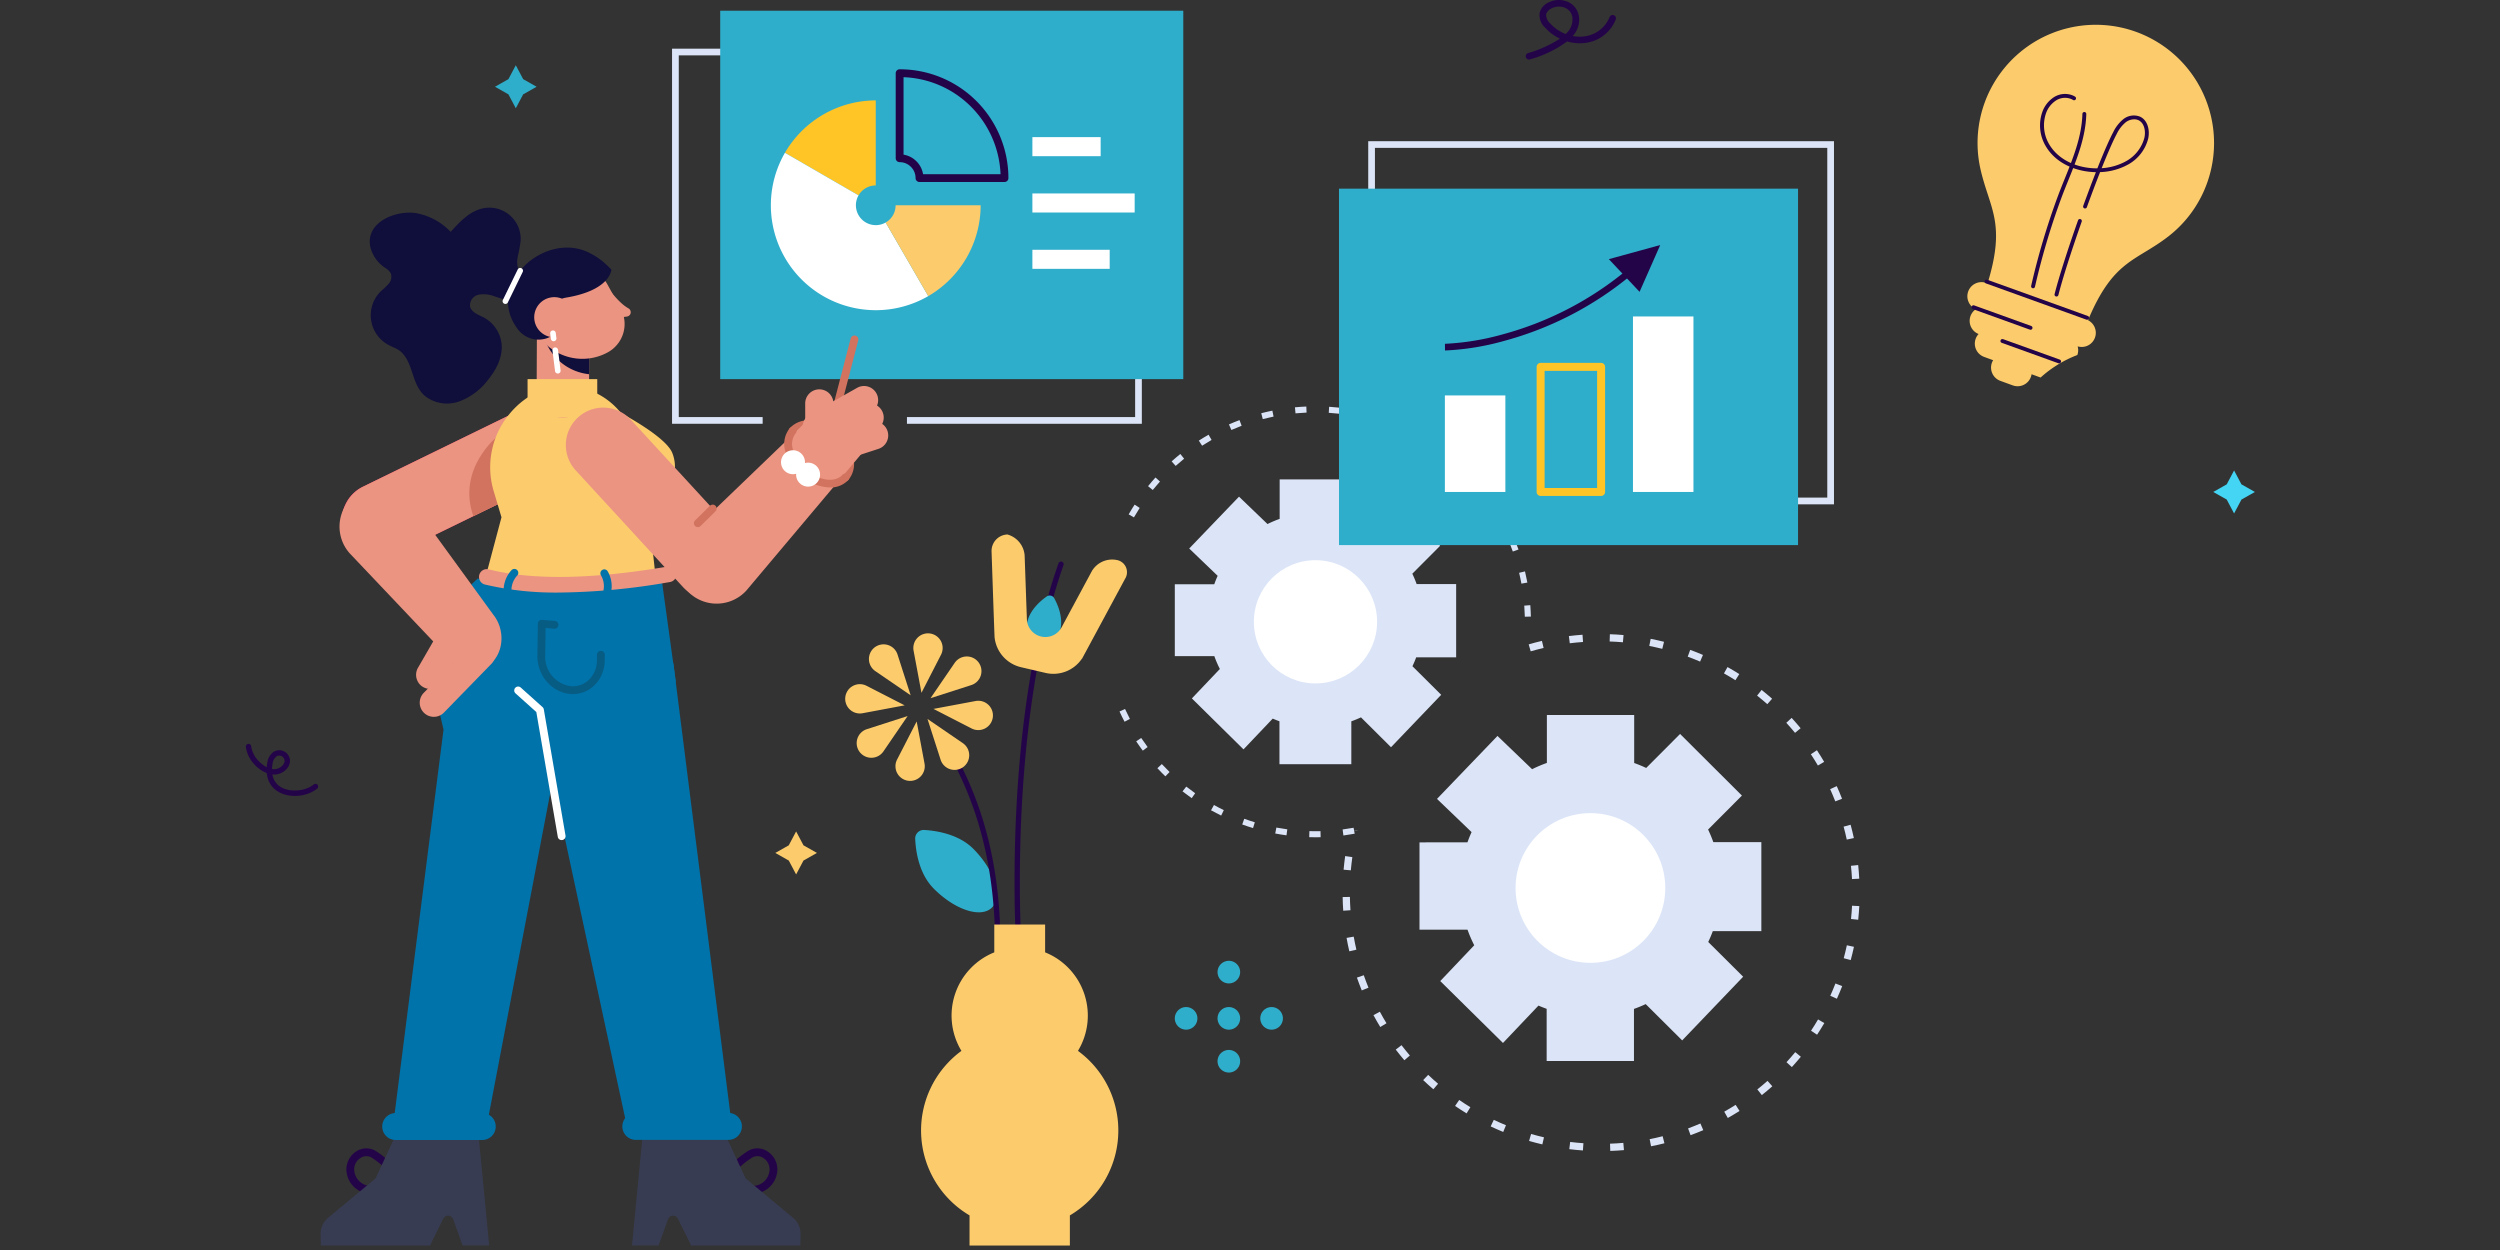 <svg xmlns="http://www.w3.org/2000/svg" xmlns:xlink="http://www.w3.org/1999/xlink" width="600" height="300" viewBox="0 0 600 300"><rect x="0" y="0" width="600" height="300" fill="#333333" stroke="none"/><defs><style>.a,.d{fill:#fff;}.a{stroke:#707070;opacity:0.6;}.b{clip-path:url(#a);}.c{fill:#dce5f7;}.e{fill:#2faecb;}.f{fill:#ffc527;}.g{fill:#fccc6c;}.h{fill:#240448;}.i{fill:#d1735e;}.j{fill:#fc346c;}.k{fill:#eb9481;}.l{fill:#0073aa;}.m{fill:#373c52;}.n{fill:#075c84;}.o{fill:#100e3a;}.p{fill:#44d4f4;}</style><clipPath id="a"><rect class="a" width="600" height="300" transform="translate(660 700)"/></clipPath></defs><g class="b" transform="translate(-660 -700)"><g transform="translate(446.65 385.066)"><g transform="translate(554.031 486.531)"><path class="c" d="M1474.544,1015.377V994.018H1463.02a31.133,31.133,0,0,0-1.259-3.026l8.122-8.149-14.841-14.791-8.136,8.163a31.085,31.085,0,0,0-2.881-1.191V963.5h-20.953v11.505a31.156,31.156,0,0,0-3.545,1.508l-8.312-7.984-14.515,15.11,8.3,7.97q-.546,1.2-.99,2.462H1392.5v20.953h11.524a31.066,31.066,0,0,0,1.614,3.744l-8.159,8.59,15.054,14.857,8.521-8.972q.965.42,1.964.776v12.523h20.953v-12.5q1.441-.511,2.815-1.155l8.756,8.712,14.634-15.286-8.38-8.338q.6-1.266,1.095-2.593Z" transform="translate(-1392.502 -963.5)"/><circle class="d" cx="17.963" cy="17.963" r="17.963" transform="translate(23.058 23.557)"/></g><g transform="translate(482.033 412.504)"><path class="c" d="M1238.057,792.517V774.938h-9.484a25.607,25.607,0,0,0-1.036-2.491l6.684-6.707-12.214-12.173-6.7,6.718a25.581,25.581,0,0,0-2.371-.981v-9.484H1195.7v9.469a25.582,25.582,0,0,0-2.917,1.241l-6.841-6.572L1173.991,766.4l6.828,6.559q-.45.991-.815,2.026h-9.469v17.244h9.484a25.636,25.636,0,0,0,1.329,3.081l-6.715,7.07,12.389,12.228,7.013-7.384q.794.346,1.616.638v10.307H1212.9V807.873q1.186-.42,2.317-.95l7.206,7.17,12.044-12.58-6.9-6.862q.5-1.042.9-2.134Z" transform="translate(-1157.264 -732.329)"/><circle class="d" cx="14.784" cy="14.784" r="14.784" transform="translate(32.248 36.88)"/><g transform="translate(2.2 0)"><path class="c" d="M1223.767,734.15c-.021-.885-.066-1.78-.133-2.659l1.448-.111c.069.9.115,1.825.137,2.736Zm-.818-7.937c-.16-.868-.345-1.744-.552-2.6l1.412-.339c.212.884.4,1.786.568,2.68Zm-2.067-7.706c-.294-.828-.616-1.662-.957-2.477l1.339-.559c.35.839.682,1.7.985,2.55Zm-3.265-7.271c-.424-.773-.875-1.545-1.341-2.3l1.234-.765c.479.773.943,1.568,1.379,2.364Zm-87.669-.925-1.258-.725c.453-.787.935-1.573,1.431-2.337l1.218.79C1130.858,708.782,1130.39,709.547,1129.949,710.311Zm83.29-5.741c-.542-.7-1.109-1.39-1.687-2.058l1.1-.95c.595.688,1.178,1.4,1.735,2.117Zm-78.768-.837-1.127-.914c.572-.706,1.172-1.406,1.781-2.081l1.078.972C1135.61,702.367,1135.028,703.048,1134.471,703.733Zm73.392-5.059c-.647-.6-1.317-1.2-1.992-1.768l.935-1.111c.695.585,1.383,1.2,2.048,1.819Zm-67.89-.723-.969-1.081c.676-.607,1.378-1.2,2.087-1.775l.911,1.13C1141.313,696.781,1140.63,697.362,1139.973,697.951Zm61.651-4.254c-.733-.495-1.489-.977-2.247-1.433l.748-1.244c.779.469,1.557.965,2.312,1.474Zm-55.309-.589-.787-1.22c.765-.493,1.552-.972,2.34-1.423l.721,1.26C1147.824,692.163,1147.058,692.629,1146.315,693.108Zm48.361-3.34c-.8-.373-1.626-.729-2.447-1.059l.541-1.347c.845.339,1.693.706,2.519,1.089Zm-41.335-.438-.584-1.329c.833-.366,1.687-.714,2.536-1.034l.512,1.358C1154.98,688.637,1154.15,688.975,1153.341,689.33Zm33.848-2.336c-.851-.24-1.719-.46-2.58-.654l.319-1.416c.887.2,1.78.426,2.655.673Zm-26.314-.276-.364-1.405c.878-.228,1.775-.435,2.666-.616l.289,1.423C1162.6,686.3,1161.729,686.5,1160.875,686.719Zm18.488-1.269c-.876-.1-1.768-.181-2.651-.236l.09-1.449c.909.057,1.827.139,2.728.243Zm-10.631-.11-.137-1.445c.9-.085,1.823-.148,2.733-.186l.06,1.45C1170.5,685.2,1169.61,685.256,1168.732,685.339Z" transform="translate(-1128.692 -683.708)"/></g><g transform="translate(0 72.581)"><path class="c" d="M1167.44,988.828c-.509,0-1.028-.007-1.532-.021l.042-1.451c.489.014.985.013,1.489.021q.589,0,1.174-.014l.034,1.451Q1168.045,988.827,1167.44,988.828Zm6.669-.43-.187-1.44c.881-.114,1.766-.253,2.631-.412l.263,1.428C1175.925,988.137,1175.014,988.28,1174.108,988.4Zm-13.658-.035c-.9-.121-1.81-.268-2.7-.437l.269-1.426c.869.164,1.753.307,2.628.425Zm-8.028-1.741c-.872-.264-1.748-.554-2.6-.864l.494-1.365c.831.3,1.682.583,2.53.839Zm-7.649-3c-.819-.4-1.637-.826-2.432-1.267l.7-1.269c.772.429,1.567.844,2.363,1.231Zm-7.073-4.176c-.745-.524-1.485-1.074-2.2-1.635l.9-1.141c.694.545,1.413,1.08,2.137,1.589Zm-6.322-5.239c-.652-.633-1.3-1.293-1.914-1.96l1.065-.987c.6.649,1.227,1.29,1.86,1.905Zm-5.418-6.167c-.545-.729-1.077-1.482-1.581-2.236l1.207-.806c.49.733,1.007,1.465,1.537,2.173Zm-4.376-6.943c-.422-.8-.828-1.631-1.206-2.457l1.32-.605c.368.8.762,1.606,1.172,2.388Z" transform="translate(-1120.377 -958.035)"/></g><g transform="translate(53.55 54.643)"><path class="c" d="M1387.008,1014.247l-.061-1.74c1.061-.037,2.134-.1,3.188-.195l.152,1.735C1389.2,1014.142,1388.1,1014.209,1387.008,1014.247Zm-6.568-.113c-1.085-.075-2.185-.181-3.27-.314l.212-1.729c1.055.129,2.124.232,3.179.305Zm16.352-1.005-.334-1.71c1.04-.2,2.089-.438,3.117-.7l.425,1.689C1398.942,1012.678,1397.863,1012.919,1396.792,1013.129Zm-26.092-.454c-1.062-.247-2.131-.526-3.18-.829l.484-1.673c1.019.3,2.059.566,3.09.806Zm35.577-2.2-.6-1.634c.994-.367,1.99-.765,2.96-1.182l.689,1.6C1408.324,1009.683,1407.3,1010.092,1406.277,1010.47Zm-44.964-.787c-1.013-.415-2.027-.862-3.012-1.328l.745-1.574c.958.453,1.943.888,2.927,1.291Zm53.9-3.345-.855-1.517c.923-.52,1.844-1.072,2.738-1.639l.934,1.47C1417.107,1005.236,1416.159,1005.8,1415.21,1006.338Zm-62.692-1.106c-.933-.569-1.861-1.171-2.761-1.788l.985-1.436c.875.6,1.777,1.184,2.684,1.738Zm70.86-4.39-1.084-1.364c.831-.66,1.654-1.351,2.447-2.052l1.154,1.3C1425.079,999.452,1424.232,1000.163,1423.378,1000.842Zm-78.836-1.4c-.826-.706-1.649-1.446-2.443-2.2l1.2-1.263c.772.732,1.571,1.452,2.375,2.138Zm86.038-5.322-1.285-1.176c.714-.779,1.419-1.591,2.1-2.413l1.345,1.107C1432.039,992.487,1431.315,993.322,1430.58,994.125Zm-93-1.645c-.708-.831-1.4-1.69-2.064-2.555l1.383-1.059c.643.841,1.319,1.676,2.007,2.483Zm99.059-6.124-1.454-.958c.584-.886,1.152-1.8,1.689-2.715l1.5.88C1437.823,984.5,1437.239,985.444,1436.638,986.355Zm-104.836-1.85c-.567-.93-1.117-1.887-1.634-2.846l1.533-.827c.5.933,1.038,1.863,1.589,2.767Zm109.59-6.782-1.588-.716c.436-.968.853-1.961,1.237-2.951l1.624.631C1442.269,975.705,1441.841,976.727,1441.391,977.723Zm-114.032-2c-.413-1.009-.8-2.043-1.163-3.074l1.645-.573c.348,1,.729,2.006,1.13,2.987Zm117.353-7.279-1.682-.454c.277-1.025.529-2.069.749-3.1l1.7.363C1445.256,966.312,1445,967.387,1444.712,968.442Zm-120.342-2.108c-.247-1.064-.469-2.147-.658-3.22l1.715-.3c.184,1.042.4,2.1.639,3.129Zm122.14-7.577-1.732-.181c.11-1.051.193-2.122.248-3.184l1.739.089C1446.709,956.574,1446.624,957.676,1446.511,958.757Zm-123.6-2.164c-.075-1.09-.123-2.195-.141-3.283l1.741-.029c.018,1.058.064,2.132.137,3.192ZM1445.021,949c-.056-1.061-.141-2.132-.252-3.184l1.732-.183c.115,1.082.2,2.184.26,3.275ZM1324.739,946.9l-1.735-.153c.1-1.086.221-2.184.374-3.265l1.724.243C1324.954,944.773,1324.832,945.84,1324.739,946.9Zm119.023-7.381c-.222-1.034-.475-2.078-.753-3.1l1.681-.456c.286,1.055.547,2.13.775,3.194Zm-117.43-2.058-1.687-.433,0-.015,1.7.4Zm114.678-7.109c-.385-.987-.8-1.975-1.236-2.938l1.587-.718c.448.99.876,2.008,1.272,3.023Zm-4.173-8.606c-.536-.912-1.1-1.823-1.689-2.708l1.453-.96c.6.91,1.186,1.847,1.737,2.785Zm-5.486-7.841c-.675-.819-1.38-1.63-2.1-2.41l1.283-1.178c.737.8,1.462,1.636,2.157,2.479Zm-6.655-6.882c-.8-.7-1.621-1.393-2.451-2.051l1.082-1.365c.854.677,1.7,1.387,2.521,2.11Zm-7.658-5.75c-.9-.568-1.819-1.119-2.745-1.639l.853-1.519c.953.535,1.9,1.1,2.825,1.687Zm-8.473-4.467c-.973-.418-1.974-.816-2.973-1.183l.6-1.635c1.028.378,2.058.787,3.06,1.218Zm-40.652-2.463-.487-1.672c1.048-.306,2.118-.586,3.179-.835l.4,1.7C1369.971,893.77,1368.932,894.043,1367.912,894.34Zm31.575-.6c-1.029-.257-2.078-.49-3.118-.692l.332-1.71c1.07.208,2.149.448,3.208.712Zm-22.2-1.335-.215-1.729c1.082-.134,2.182-.242,3.271-.319l.124,1.737C1379.411,892.171,1378.341,892.275,1377.29,892.406Zm12.755-.24c-1.056-.091-2.129-.155-3.188-.19l.058-1.741c1.089.036,2.193.1,3.28.2Z" transform="translate(-1322.773 -890.235)"/></g></g><g transform="translate(541.726 348.818)"><g transform="translate(0 0)"><path class="c" d="M1457.773,530.149H1345.994V443h111.779ZM1347.6,528.542h108.565V444.608H1347.6Z" transform="translate(-1345.994 -443.001)"/></g></g><g transform="translate(374.647 317.506)"><g transform="translate(0 9.11)"><path class="c" d="M827.248,449.111H770.877V447.5h54.765V360.692H716.112V447.5h20.132v1.607H714.5V359.085H827.248Z" transform="translate(-714.505 -359.085)"/></g><rect class="e" width="111.137" height="88.419" transform="translate(11.555 0)"/><g transform="translate(23.71 14.058)"><g transform="translate(3.375 7.465)"><path class="f" d="M834.543,428.8l-17.669-10.222A25.262,25.262,0,0,1,838.674,406v20.412A4.728,4.728,0,0,0,834.543,428.8Z" transform="translate(-816.874 -406)"/></g><g transform="translate(0 20.043)"><path class="d" d="M829.293,491.313a25.179,25.179,0,0,1-21.8-37.772l17.668,10.223a4.678,4.678,0,0,0-.631,2.374,4.768,4.768,0,0,0,4.763,4.763,4.681,4.681,0,0,0,2.375-.631l10.224,17.667A25.183,25.183,0,0,1,829.293,491.313Z" transform="translate(-804.118 -453.541)"/></g><g transform="translate(27.55 32.64)"><path class="g" d="M918.47,522.951l-10.224-17.668a4.728,4.728,0,0,0,2.388-4.131h20.412A25.262,25.262,0,0,1,918.47,522.951Z" transform="translate(-908.246 -501.152)"/></g><g transform="translate(29.966)"><path class="h" d="M943.49,404.839H923.077a.938.938,0,0,1-.938-.938,3.8,3.8,0,0,0-1.229-2.809,3.76,3.76,0,0,0-2.6-1.015.939.939,0,0,1-.938-.939V378.725a.938.938,0,0,1,.938-.938,26.034,26.034,0,0,1,17.736,6.947h0a26.194,26.194,0,0,1,8.378,19.167A.938.938,0,0,1,943.49,404.839Zm-19.548-1.877h18.592a24.318,24.318,0,0,0-7.758-16.851h0a24.156,24.156,0,0,0-15.522-6.429v18.591a5.617,5.617,0,0,1,2.932,1.441A5.69,5.69,0,0,1,923.941,402.962Z" transform="translate(-917.376 -377.787)"/></g></g><g transform="translate(86.477 30.338)"><g transform="translate(0 27.038)"><rect class="d" width="18.552" height="4.574"/></g><rect class="d" width="16.382" height="4.574"/><g transform="translate(0 13.519)"><rect class="d" width="24.546" height="4.574"/></g></g></g><g transform="translate(290.298 364.78)"><g transform="translate(122.837 30.655)"><path class="i" d="M860.91,637.818a.939.939,0,0,1-.909-1.175l4.354-16.746a.939.939,0,0,1,1.817.472l-4.354,16.746A.939.939,0,0,1,860.91,637.818Z" transform="translate(-859.97 -619.195)"/></g><path class="g" d="M648.443,701.4a8.829,8.829,0,0,0,16.265-6.873c-1.9-4.492-15.372-11.148-15.372-11.148C645.573,686.478,646.545,696.907,648.443,701.4Z" transform="translate(-580.339 -635.741)"/><g transform="translate(5.072 49.35)"><path class="j" d="M423.864,724.55a8.988,8.988,0,0,1-3.948-17.064l34.262-16.72a8.986,8.986,0,1,1,7.882,16.152L427.8,723.638A8.95,8.95,0,0,1,423.864,724.55Z" transform="translate(-414.869 -689.853)"/></g><g transform="translate(5.073 49.35)"><path class="k" d="M462.062,706.918l-1.819.888-15.526,7.575L427.8,723.638a8.986,8.986,0,0,1-7.881-16.151l34.263-16.722a8.987,8.987,0,1,1,7.881,16.154Z" transform="translate(-414.871 -689.853)"/></g><path class="i" d="M545.338,723.1l-13.79,6.728c-4.024-11.4,5.8-19.18,5.8-19.18Z" transform="translate(-494.893 -655.794)"/><g transform="translate(6.182 225.755)"><path class="h" d="M426.08,1367.542a15.331,15.331,0,0,1-2.1-.139,5.927,5.927,0,0,1-4.917-5.7,5.156,5.156,0,0,1,2.457-4.428,4.371,4.371,0,0,1,4.462-.129,21.739,21.739,0,0,1,6.383,6.058.939.939,0,1,1-1.493,1.138,20.053,20.053,0,0,0-5.788-5.547,2.516,2.516,0,0,0-2.588.084,3.246,3.246,0,0,0-1.556,2.785,4.064,4.064,0,0,0,3.3,3.885,17.257,17.257,0,0,0,5.987-.362.939.939,0,0,1,.4,1.834A21.387,21.387,0,0,1,426.08,1367.542Z" transform="translate(-419.064 -1356.592)"/></g><g transform="translate(58.424 130.821)"><path class="j" d="M638.075,1092.027h14.753l-6.886-83.839L616.518,997.78Z" transform="translate(-616.518 -997.78)"/></g><path class="g" d="M576.671,725.827H530.232l7.812-29.346-1.838-6.168a20.023,20.023,0,0,1,2.165-16.427q.159-.252.325-.5c3.474-5.172,8.82-8.447,14.756-8.447a17.278,17.278,0,0,1,12.669,5.807,21.206,21.206,0,0,1,1.926,2.406,24.745,24.745,0,0,1,4.187,12.01Z" transform="translate(-494.637 -622.182)"/><path class="l" d="M500.481,858.747c.608-7.941,2.907-15.473,10.007-21.847,11.3,5.175,21.811,2.8,43.956-.96l3.567,25.837Z" transform="translate(-472.757 -747.939)"/><g transform="translate(37.978 86.124)"><path class="k" d="M558.543,835.084a73.609,73.609,0,0,1-17.888-1.933,1.878,1.878,0,0,1,.92-3.641c10.408,2.63,24.818,2.414,42.83-.641a1.878,1.878,0,1,1,.628,3.7A160.4,160.4,0,0,1,558.543,835.084Z" transform="translate(-539.237 -828.842)"/></g><g transform="translate(17.609 97.554)"><path class="l" d="M484.841,993.121H462.252l11.888-93.368c-.836-3.926-3.475-13.551-3.012-16.238l36.816-11.474Z" transform="translate(-462.252 -872.043)"/></g><g transform="translate(47.994 97.554)"><path class="l" d="M602.612,994.981l25.2,0-14.046-111.12-36.669-11.82,2.28,16.749-.627-4.605Z" transform="translate(-577.093 -872.043)"/></g><g transform="translate(4.484 66.816)"><path class="k" d="M445.874,800.052a7.012,7.012,0,0,1-6.747-2.752l-24.035-25.351A9.657,9.657,0,0,1,429.511,759.1l20.111,27.652c2.717,3.419,2.57,8.552-.328,11.466A6.477,6.477,0,0,1,445.874,800.052Z" transform="translate(-412.645 -755.866)"/></g><g transform="translate(23.788 103.724)"><path class="k" d="M488.993,913.834a3.388,3.388,0,0,1-2.428-5.752l11.381-11.694a3.389,3.389,0,0,1,4.856,4.727l-11.381,11.693A3.378,3.378,0,0,1,488.993,913.834Z" transform="translate(-485.605 -895.363)"/></g><g transform="translate(22.913 98.721)"><path class="k" d="M485.685,893.235a3.389,3.389,0,0,1-2.931-5.084l5.779-10a3.388,3.388,0,0,1,5.868,3.39l-5.779,10A3.388,3.388,0,0,1,485.685,893.235Z" transform="translate(-482.299 -876.454)"/></g><g transform="translate(96.128 225.755)"><path class="h" d="M765.5,1367.541a21.383,21.383,0,0,1-4.546-.526.938.938,0,1,1,.4-1.834,17.26,17.26,0,0,0,5.987.362,4.064,4.064,0,0,0,3.3-3.885,3.247,3.247,0,0,0-1.556-2.785,2.519,2.519,0,0,0-2.588-.084,20.049,20.049,0,0,0-5.788,5.548.939.939,0,0,1-1.493-1.138,21.746,21.746,0,0,1,6.383-6.058,4.371,4.371,0,0,1,4.462.129,5.155,5.155,0,0,1,2.456,4.428,5.927,5.927,0,0,1-4.917,5.7A15.375,15.375,0,0,1,765.5,1367.541Z" transform="translate(-759.021 -1356.591)"/></g><path class="m" d="M718.607,1362.577l-.048,2.709h-26.2l-2.529-5.116-.655-1.325a1.3,1.3,0,0,0-2.383.136l-2.267,6.3h-6.371l.494-5.116,2.259-23.471,18.742.056,5.767,12.417,11.379,9.456a5.025,5.025,0,0,1,1.813,3.948Z" transform="translate(-603.421 -1116.208)"/><path class="m" d="M395.7,1362.577l.048,2.709h26.2l2.529-5.116.655-1.325a1.3,1.3,0,0,1,2.383.136l2.267,6.3h6.371l-.493-5.116L433.4,1336.7l-18.742.056-5.767,12.417-11.379,9.456a5.025,5.025,0,0,0-1.813,3.948Z" transform="translate(-395.698 -1116.208)"/><g transform="translate(14.842 217.283)"><path class="l" d="M475.686,1331.042H455.032a3.237,3.237,0,1,1,0-6.473h20.655a3.237,3.237,0,1,1,0,6.473Z" transform="translate(-451.795 -1324.569)"/></g><g transform="translate(72.416 217.255)"><path class="l" d="M694.858,1330.939h0l-22.22,0a3.236,3.236,0,1,1,0-6.473h0l22.22,0a3.236,3.236,0,1,1,0,6.473Z" transform="translate(-669.402 -1324.465)"/></g><g transform="translate(52.021 98.912)"><path class="n" d="M600.84,895q-.314,0-.631-.026c-4.423-.363-7.964-4.491-7.894-9.2l.115-7.666a.938.938,0,0,1,1.015-.921l3.09.253a.939.939,0,0,1-.154,1.871l-2.09-.171-.1,6.662a7.114,7.114,0,0,0,6.17,7.3,5.52,5.52,0,0,0,4.2-1.425,6.418,6.418,0,0,0,2.042-4.733l.021-1.4a.938.938,0,0,1,.938-.924h.014a.938.938,0,0,1,.924.952l-.021,1.4a8.387,8.387,0,0,1-2.658,6.1A7.366,7.366,0,0,1,600.84,895Z" transform="translate(-592.314 -877.178)"/></g><path class="k" d="M604.293,582.02l-.017,3.786-.026,5.937-.008,2.037,0,.857v.013l-.008,1.871-.02,4.085a6.288,6.288,0,1,1-12.575-.054l.023-5.216.019-4.224.032-6.916.012-2.233a6.154,6.154,0,0,1,.211-1.592,6.287,6.287,0,0,1,12.362,1.649Z" transform="translate(-539.793 -556.555)"/><path class="o" d="M606.6,582.02l-.017,3.786-.026,5.937-.008,2.037,0,.857v.013l-.008,1.871a12.681,12.681,0,0,1-10.43-7.809l-.569-1.389a10.195,10.195,0,0,1,2.186-11.066,6.266,6.266,0,0,1,1.809-.506,6.356,6.356,0,0,1,.81-.048A6.286,6.286,0,0,1,606.6,582.02Z" transform="translate(-542.095 -556.555)"/><path class="k" d="M602.822,574.808h0a7.758,7.758,0,0,0,3.066-10.534l-3.1-5.639a10.223,10.223,0,0,0-13.882-4.04h0a10.224,10.224,0,0,0-4.04,13.882l.723,1.316A12.69,12.69,0,0,0,602.822,574.808Z" transform="translate(-533.888 -540.102)"/><path class="k" d="M654.668,574.074c1.763,2.293,3.531,4.406,5.323,5.417a1.084,1.084,0,0,1,.506,1.367,1.067,1.067,0,0,1-.836.624l-4.413.615Z" transform="translate(-586.15 -555.357)"/><path class="o" d="M579.091,558.655s-4.085-6.364.46-7.112c10.773-1.771,10.936-6.719,10.938-6.722.042-.038-1.486-1.471-1.574-1.547a17.122,17.122,0,0,0-4.309-2.773c-5.847-2.561-12.877.179-16.476,5.193-3.992,5.562-2.433,10.4.014,13.559a6.216,6.216,0,0,0,8.571,1.139Z" transform="translate(-520.712 -529.949)"/><path class="o" d="M475.807,514.97a32.309,32.309,0,0,0,.673-3.719,7.506,7.506,0,0,0-8.777-7.815c-3.3.571-5.783,3.209-8.016,5.7a15.113,15.113,0,0,0-8.367-4.509c-4.773-.728-12.159,2.157-10.912,8.135a8.447,8.447,0,0,0,3.5,4.972,3.954,3.954,0,0,1,1.394,1.317,2.458,2.458,0,0,1-.447,2.479,17.826,17.826,0,0,1-1.908,1.839,8.072,8.072,0,0,0,1.694,12.829c1.154.645,2.485,1.01,3.412,1.988,2.769,2.923,2.281,7.632,5.526,10.382a8.625,8.625,0,0,0,8.191,1.253,15.451,15.451,0,0,0,6.844-5.118c1.979-2.422,3.562-5.415,3.313-8.533a8.193,8.193,0,0,0-4.288-6.483c-1.3-.682-3-1.232-3.305-2.67a2.624,2.624,0,0,1,2.075-2.81,7,7,0,0,1,3.786.4c3.506,1.086,6.936,2.528,10.577,2.989l-.822.393a1.569,1.569,0,0,0,2.541.123,3.124,3.124,0,0,0,.3-2.91,6.533,6.533,0,0,0-2.3-3.234c-1.394-1.038-3.25-1.563-4.189-3.025a5.442,5.442,0,0,1-.515-3.813C475.79,515.071,475.8,515.02,475.807,514.97Z" transform="translate(-428.476 -503.33)"/><path class="k" d="M589.64,590.6a4.823,4.823,0,1,0,3.336-5.95A4.823,4.823,0,0,0,589.64,590.6Z" transform="translate(-538.193 -562.998)"/><g transform="translate(43.673 14.415)"><path class="h" d="M563.3,567.692l3.581-7.345Z" transform="translate(-562.627 -559.677)"/><path class="d" d="M561.433,566.5a.67.67,0,0,1-.6-.964l3.581-7.345a.67.67,0,0,1,1.2.587l-3.581,7.345A.671.671,0,0,1,561.433,566.5Z" transform="translate(-560.763 -557.814)"/></g><g transform="translate(55.097 29.445)"><path class="h" d="M606.475,617.154l.159,1.271Z" transform="translate(-605.805 -616.484)"/><path class="d" d="M604.771,617.232a.671.671,0,0,1-.664-.587l-.16-1.271a.67.67,0,0,1,1.329-.167l.16,1.271a.67.67,0,0,1-.581.748A.68.68,0,0,1,604.771,617.232Z" transform="translate(-603.942 -614.621)"/></g><g transform="translate(46.469 114.929)"><path class="d" d="M582.707,974.562a.939.939,0,0,1-.924-.779l-5.152-29.955-4.988-4.477a.938.938,0,0,1,1.254-1.4l5.231,4.694a.938.938,0,0,1,.3.539l5.208,30.276a.939.939,0,0,1-.766,1.084A.964.964,0,0,1,582.707,974.562Z" transform="translate(-571.331 -937.715)"/></g><g transform="translate(43.949 86.675)"><path class="l" d="M563.155,839.259a.939.939,0,0,1-.892-.647,7.067,7.067,0,0,1,1.425-7.376.939.939,0,0,1,1.394,1.257,5.179,5.179,0,0,0-1.035,5.536.939.939,0,0,1-.892,1.23Z" transform="translate(-561.808 -830.926)"/></g><g transform="translate(66.902 86.803)"><path class="l" d="M649.5,839.855a.939.939,0,0,1-.783-1.455,5.179,5.179,0,0,0,.185-5.629.938.938,0,1,1,1.675-.846,7.066,7.066,0,0,1-.293,7.506A.937.937,0,0,1,649.5,839.855Z" transform="translate(-648.559 -831.41)"/></g><rect class="g" width="16.724" height="9.17" transform="translate(49.669 41.145)"/><g transform="translate(112.398 51.056)"><path class="i" d="M834.07,710.906a.938.938,0,0,1-.7-1.562,4.208,4.208,0,0,0,.691-3.89,10.326,10.326,0,0,0-8.122-7.226,4.207,4.207,0,0,0-3.783,1.139.939.939,0,1,1-1.4-1.248,6.015,6.015,0,0,1,5.412-1.754,12.19,12.19,0,0,1,9.72,8.647,6.016,6.016,0,0,1-1.113,5.579A.936.936,0,0,1,834.07,710.906Z" transform="translate(-820.516 -696.302)"/></g><g transform="translate(58.854 47.977)"><path class="k" d="M652.828,730.581a8.961,8.961,0,0,1-6.617-2.9l-25.7-27.947a8.986,8.986,0,1,1,13.23-12.164l25.7,27.947a8.986,8.986,0,0,1-6.612,15.068Z" transform="translate(-618.142 -684.662)"/></g><g transform="translate(85.396 47.224)"><path class="k" d="M764.85,686.764a7.012,7.012,0,0,1-2.065,6.988l-27.557,32.742A9.657,9.657,0,0,1,721,713.43l30.238-29.067c3.131-3.045,8.253-3.411,11.441-.819A6.478,6.478,0,0,1,764.85,686.764Z" transform="translate(-718.458 -681.817)"/></g><g transform="translate(115.679 42.768)"><path class="k" d="M836.309,678.188a3.389,3.389,0,0,1-1.668-6.34l11.406-6.436a3.388,3.388,0,0,1,3.33,5.9l-11.406,6.436A3.374,3.374,0,0,1,836.309,678.188Z" transform="translate(-832.917 -664.974)"/><g transform="translate(3.634 4.212)"><path class="k" d="M850.036,689.312a3.389,3.389,0,0,1-.6-6.723l9.053-1.641a3.388,3.388,0,0,1,1.209,6.668l-9.053,1.641A3.416,3.416,0,0,1,850.036,689.312Z" transform="translate(-846.651 -680.893)"/></g><g transform="translate(9.042 8.5)"><path class="k" d="M870.481,705.42a3.389,3.389,0,0,1-1.05-6.61l4.727-1.542a3.388,3.388,0,0,1,2.1,6.443l-4.727,1.542A3.386,3.386,0,0,1,870.481,705.42Z" transform="translate(-867.093 -697.1)"/></g></g><g transform="translate(116.3 43.598)"><path class="k" d="M838.65,681.229a3.389,3.389,0,0,1-3.388-3.388V671.5a3.388,3.388,0,0,1,6.777,0v6.341A3.388,3.388,0,0,1,838.65,681.229Z" transform="translate(-835.262 -668.112)"/></g><g transform="translate(111.292 52.559)"><path class="i" d="M827.284,716.567a11.031,11.031,0,0,1-7.109-2.963,11.5,11.5,0,0,1-3.61-5.729,6.015,6.015,0,0,1,1.113-5.579.939.939,0,0,1,1.4,1.248,4.208,4.208,0,0,0-.691,3.89,9.609,9.609,0,0,0,3.033,4.768c3.092,2.75,7.071,3.342,8.872,1.319a.938.938,0,0,1,1.4,1.248A5.748,5.748,0,0,1,827.284,716.567Z" transform="translate(-816.335 -701.982)"/></g><path class="d" d="M819.087,726.316a2.875,2.875,0,1,1-2.794-2.952A2.874,2.874,0,0,1,819.087,726.316Z" transform="translate(-702.84 -665.147)"/><path class="d" d="M832.78,737.561a2.875,2.875,0,1,1-2.795-2.952A2.875,2.875,0,0,1,832.78,737.561Z" transform="translate(-712.91 -673.416)"/><g transform="translate(89.595 71.268)"><path class="i" d="M735.267,778.088a.938.938,0,0,1-.658-1.607l3.569-3.516A.938.938,0,0,1,739.5,774.3l-3.57,3.516A.935.935,0,0,1,735.267,778.088Z" transform="translate(-734.329 -772.695)"/></g><g transform="translate(55.638 33.53)"><path class="h" d="M608.521,632.591l.62,4.932Z" transform="translate(-607.851 -631.921)"/><path class="d" d="M607.277,636.33a.67.67,0,0,1-.664-.587l-.62-4.932a.67.67,0,1,1,1.33-.167l.62,4.932a.67.67,0,0,1-.581.749A.7.7,0,0,1,607.277,636.33Z" transform="translate(-605.988 -630.058)"/></g></g><path class="p" d="M2117.518,741.681l1.767,3.337,3.231,1.825-3.231,1.825-1.767,3.337-1.768-3.337-3.231-1.825,3.231-1.825Z" transform="translate(-1367.987 -313.839)"/><path class="g" d="M813.139,1069.114l1.767,3.337,3.231,1.825-3.231,1.825-1.767,3.337-1.767-3.337-3.231-1.825,3.231-1.825Z" transform="translate(-408.719 -554.64)"/><path class="e" d="M558.85,374.114l1.767,3.337,3.231,1.825-3.231,1.825-1.767,3.337-1.767-3.337-3.231-1.825,3.231-1.825Z" transform="translate(-221.71 -43.522)"/><g transform="translate(495.303 545.529)"><path class="e" d="M1250.791,1233.866a2.712,2.712,0,1,1,2.712-2.712A2.712,2.712,0,0,1,1250.791,1233.866Z" transform="translate(-1227.562 -1217.341)"/><path class="e" d="M1212.019,1233.866a2.712,2.712,0,1,1,2.712-2.712A2.712,2.712,0,0,1,1212.019,1233.866Z" transform="translate(-1199.049 -1217.341)"/><path class="e" d="M1212.019,1191.911a2.712,2.712,0,1,1,2.712-2.712A2.712,2.712,0,0,1,1212.019,1191.911Z" transform="translate(-1199.049 -1186.487)"/><path class="e" d="M1212.019,1272.763a2.712,2.712,0,1,1,2.712-2.712A2.712,2.712,0,0,1,1212.019,1272.763Z" transform="translate(-1199.049 -1245.947)"/><path class="e" d="M1173.247,1233.866a2.712,2.712,0,1,1,2.712-2.712A2.712,2.712,0,0,1,1173.247,1233.866Z" transform="translate(-1170.535 -1217.341)"/></g><g transform="translate(579.526 314.934)"><path class="h" d="M1489.657,329.222a.794.794,0,0,1-.226-1.555,28.361,28.361,0,0,0,7.632-3.451,11.584,11.584,0,0,1-3.512-2.606,4.11,4.11,0,0,1-1.352-3.6,3.8,3.8,0,0,1,2.19-2.51,5.439,5.439,0,0,1,4.77-.036,4.455,4.455,0,0,1,2.443,3.25,5.7,5.7,0,0,1-1.459,4.861,8.856,8.856,0,0,0,3.133.037A7.467,7.467,0,0,0,1509,319a.794.794,0,0,1,1.46.624,9.009,9.009,0,0,1-6.92,5.557,10.569,10.569,0,0,1-4.742-.3,27.109,27.109,0,0,1-8.917,4.3A.791.791,0,0,1,1489.657,329.222Zm7.174-12.7a3.888,3.888,0,0,0-1.732.405,2.448,2.448,0,0,0-1.346,1.414,2.841,2.841,0,0,0,.968,2.2,10,10,0,0,0,3.714,2.548A4.525,4.525,0,0,0,1500.04,319a2.866,2.866,0,0,0-1.59-2.117A3.637,3.637,0,0,0,1496.831,316.518Z" transform="translate(-1488.863 -314.934)"/></g><g transform="translate(272.35 493.461)"><path class="h" d="M339.639,1002.19c-2.759,0-5.442-1.227-6.4-3.881a6.7,6.7,0,0,1-.356-1.6,8.226,8.226,0,0,1-3.19-2.342,7.408,7.408,0,0,1-1.83-3.97.647.647,0,1,1,1.289-.118,6.186,6.186,0,0,0,1.523,3.245,7.549,7.549,0,0,0,2.194,1.764,9.125,9.125,0,0,1,.149-1.078,3.75,3.75,0,0,1,1.458-2.564,2.564,2.564,0,0,1,3.929,2.646,3.145,3.145,0,0,1-1,1.668,3.952,3.952,0,0,1-3,1.095c-.057,0-.115-.008-.172-.013a5.161,5.161,0,0,0,.221.828c1.128,3.128,5.129,3.436,7.61,2.655.084-.026.168-.054.25-.084a6.428,6.428,0,0,0,1.862-1.018.647.647,0,1,1,.809,1.01,7.713,7.713,0,0,1-2.233,1.226c-.1.036-.2.069-.3.1A9.436,9.436,0,0,1,339.639,1002.19Zm-5.5-6.466a3.324,3.324,0,0,0,.342.039,2.705,2.705,0,0,0,2.049-.756,1.905,1.905,0,0,0,.6-.972,1.27,1.27,0,0,0-1.946-1.31,2.571,2.571,0,0,0-.9,1.736A7.718,7.718,0,0,0,334.143,995.725Z" transform="translate(-327.862 -989.692)"/></g><g transform="translate(534.709 360.214)"><rect class="e" width="110.172" height="85.541"/></g><g transform="translate(560.122 373.74)"><g transform="translate(22.023 28.289)"><path class="f" d="M1514.23,676.049h-14.516a.955.955,0,0,1-.955-.955v-30.02a.955.955,0,0,1,.955-.955h14.516a.956.956,0,0,1,.956.955v30.02A.956.956,0,0,1,1514.23,676.049Zm-13.56-1.911h12.6V646.03h-12.6Z" transform="translate(-1498.759 -644.119)"/></g><rect class="d" width="14.516" height="23.166" transform="translate(14.516 59.264) rotate(180)"/><rect class="d" width="14.516" height="42.12" transform="translate(59.657 59.264) rotate(180)"/><g transform="translate(0.013 0)"><path class="h" d="M1564.25,540.587l7.373,7.849,4.962-11.238Z" transform="translate(-1524.913 -537.198)"/><g transform="translate(0 5.963)"><path class="h" d="M1415.584,579.087l-.012-1.607a61.794,61.794,0,0,0,13.966-2.294,78.981,78.981,0,0,0,29.724-15.45l1.029,1.234a80.6,80.6,0,0,1-30.39,15.782A62.03,62.03,0,0,1,1415.584,579.087Z" transform="translate(-1415.572 -559.737)"/></g></g></g><g transform="translate(416.198 443.21)"><path class="e" d="M939.444,1081.821c5.083,5.152,11.349,7.211,14,4.6s.673-8.905-4.41-14.057c-3.516-3.564-8.867-4.4-11.83-4.573a2.047,2.047,0,0,0-2.17,2.141C935.166,1072.9,935.928,1078.257,939.444,1081.821Z" transform="translate(-918.233 -996.873)"/><g transform="translate(40.638 6.523)"><path class="h" d="M1026.235,918.831a.64.64,0,0,1-.638-.6c-.009-.135-.919-13.74-.133-31.953.726-16.821,3.089-41.133,10.222-61.435a.641.641,0,1,1,1.208.425c-7.081,20.153-9.428,44.331-10.151,61.065-.783,18.143.122,31.676.131,31.81a.64.64,0,0,1-.6.683Z" transform="translate(-1025.143 -824.418)"/></g><g transform="translate(23.918 50.159)"><path class="h" d="M974.641,1040.12h-.008a.641.641,0,0,1-.633-.648c.3-25.008-6.683-40.038-11.965-49.168a.641.641,0,1,1,1.109-.641c5.357,9.26,12.445,24.5,12.137,49.825A.641.641,0,0,1,974.641,1040.12Z" transform="translate(-961.948 -989.343)"/></g><path class="e" d="M1043.585,863.335c-.995,4.263-3.578,7.3-5.768,6.793s-3.16-4.382-2.165-8.645c.689-2.949,3.186-5.069,4.659-6.1a1.238,1.238,0,0,1,1.8.419C1042.973,857.38,1044.274,860.386,1043.585,863.335Z" transform="translate(-991.946 -840.506)"/><path class="g" d="M1036.353,810.409a2.975,2.975,0,0,0-2.044-4.531h0a5.66,5.66,0,0,0-5.923,2.672l-7.265,13.494a4.433,4.433,0,0,1-4.91,2.215h0a4.433,4.433,0,0,1-3.423-4.161l-.539-15.315a5.659,5.659,0,0,0-4.128-5.018h0a3.948,3.948,0,0,0-3.807,4.085s.682,20.225.727,20.63l.023.188a8.262,8.262,0,0,0,6.309,6.944l5.9,1.378a8.261,8.261,0,0,0,8.734-3.436l.026.014Z" transform="translate(-969.186 -799.764)"/><g transform="translate(0 23.727)"><path class="g" d="M935.305,903.715h0L940,894.568a3.517,3.517,0,0,0-2.622-5.087h0a3.517,3.517,0,0,0-3.964,4.128Z" transform="translate(-917 -889.443)"/><path class="g" d="M885.819,940.617h0l-10.106,1.892a3.517,3.517,0,0,1-4.128-3.964h0a3.517,3.517,0,0,1,5.087-2.622Z" transform="translate(-871.547 -923.337)"/><path class="g" d="M922.237,969.351h0l-4.7,9.147a3.518,3.518,0,0,0,2.622,5.087h0a3.517,3.517,0,0,0,3.964-4.128Z" transform="translate(-905.085 -948.209)"/><path class="g" d="M951.62,952.552h0l10.106-1.892a3.517,3.517,0,0,1,4.128,3.964h0a3.517,3.517,0,0,1-5.087,2.623Z" transform="translate(-930.434 -934.418)"/><path class="g" d="M903.081,911.651h0l-3.148-9.788a3.517,3.517,0,0,0-5.451-1.743h0a3.518,3.518,0,0,0,.115,5.722Z" transform="translate(-887.373 -896.781)"/><path class="g" d="M894.18,964.466h0l-5.808,8.483a3.517,3.517,0,0,1-5.722.116h0a3.517,3.517,0,0,1,1.743-5.451Z" transform="translate(-879.197 -944.617)"/><path class="g" d="M946.194,967.089h0l3.148,9.788a3.517,3.517,0,0,0,5.451,1.742h0a3.517,3.517,0,0,0-.116-5.722Z" transform="translate(-926.444 -946.546)"/><path class="g" d="M948.934,920.435h0l5.808-8.483a3.517,3.517,0,0,1,5.722-.116h0a3.517,3.517,0,0,1-1.742,5.451Z" transform="translate(-928.459 -904.871)"/></g><path class="g" d="M987.707,1203.015a23.636,23.636,0,0,0-9.687-19.1,16.355,16.355,0,0,0-7.883-23.646V1153.6h-12.2v6.672a16.355,16.355,0,0,0-7.883,23.646A23.673,23.673,0,0,0,952,1223.4v7.233h24.078V1223.4A23.658,23.658,0,0,0,987.707,1203.015Z" transform="translate(-922.158 -1059.982)"/></g><g transform="translate(685.516 320.89)"><path class="g" d="M1946.947,375.552a28.379,28.379,0,1,0-54.33-3.436c2.165,9.466,6.176,12.789,1.688,27.4l-.289-.106a3.391,3.391,0,0,0-4.348,2.022h0a3.388,3.388,0,0,0,1.832,4.268,3.384,3.384,0,0,0,.658,5.952,3.38,3.38,0,0,0-.7,1.146h0a3.391,3.391,0,0,0,2.022,4.348l2.169.792a3.378,3.378,0,0,0-.294.609h0a3.391,3.391,0,0,0,2.022,4.348l2.98,1.088a3.391,3.391,0,0,0,4.348-2.022h0a3.407,3.407,0,0,0,.167-.655l2.17.792a27.855,27.855,0,0,1,8.813-5.4h0a3.371,3.371,0,0,0,.076-2.079,3.388,3.388,0,0,0,4.151-2.083h0a3.39,3.39,0,0,0-1.664-4.192c6.107-14.563,11.462-14.066,19.258-20.095A28.24,28.24,0,0,0,1946.947,375.552Z" transform="translate(-1889.461 -337.447)"/><g transform="translate(23.207 46.113) rotate(7)"><path class="h" d="M.469,19.178a.46.46,0,0,1-.06,0A.469.469,0,0,1,0,18.65C.528,14.552,1.778,7.888,3.435.368a.469.469,0,0,1,.915.2C2.7,8.064,1.454,14.7.934,18.768A.469.469,0,0,1,.469,19.178Z"/></g><g transform="translate(18.366 15.92) rotate(7)"><path class="h" d="M13.181,26.747a.481.481,0,0,1-.105-.012.469.469,0,0,1-.352-.561c.7-3.036,1.385-5.868,2.034-8.394-4.629.489-9.615-.857-12.559-4.544A9.739,9.739,0,0,1,.223,5.078,6.986,6.986,0,0,1,2.579,1.136,4.955,4.955,0,0,1,7.12.212,4.263,4.263,0,0,1,7.6.4a.468.468,0,0,1-.4.849A3.466,3.466,0,0,0,6.828,1.1a4.009,4.009,0,0,0-3.667.768A6.051,6.051,0,0,0,1.136,5.288a8.916,8.916,0,0,0,1.8,7.363C5.746,16.176,10.576,17.4,15,16.826c1.06-4.055,2.005-7.23,2.707-9.052a9.062,9.062,0,0,1,2.029-3.411,4.032,4.032,0,0,1,3.947-1.089C25.642,3.925,26.446,6.3,26.23,8.3a9.89,9.89,0,0,1-4.083,6.758,14.844,14.844,0,0,1-6.388,2.583c-.674,2.607-1.393,5.56-2.123,8.739A.469.469,0,0,1,13.181,26.747Zm9.485-22.7a3.386,3.386,0,0,0-2.277.991,8.247,8.247,0,0,0-1.8,3.071c-.669,1.735-1.563,4.726-2.57,8.552a13.815,13.815,0,0,0,5.574-2.354A9.077,9.077,0,0,0,25.3,8.2c.175-1.634-.423-3.546-1.907-4.04A2.3,2.3,0,0,0,22.665,4.049Z"/></g><g transform="translate(20.551 19.982) rotate(7)"><path class="h" d="M.469,43.509l-.049,0A.469.469,0,0,1,0,42.993,173.219,173.219,0,0,1,3.678,21.1c.364-1.545.786-3.118,1.193-4.639C6.261,11.274,7.7,5.911,7.174.514A.469.469,0,0,1,8.107.423C8.648,5.99,7.188,11.436,5.776,16.7c-.406,1.514-.826,3.08-1.186,4.611A172.336,172.336,0,0,0,.935,43.089.469.469,0,0,1,.469,43.509Z"/></g><g transform="translate(1.065 67.259) rotate(7)"><path class="h" d="M14.66,4.171a.475.475,0,0,1-.1-.012L.365.925A.468.468,0,1,1,.573.012L14.764,3.246a.469.469,0,0,1-.1.926Z"/></g><g transform="translate(8.007 75.361) rotate(7)"><path class="h" d="M14.576,4.152a.474.474,0,0,1-.1-.012L.364.925A.468.468,0,0,1,.573.012L14.679,3.226a.469.469,0,0,1-.1.925Z"/></g><g transform="translate(4.186 61.088) rotate(7)"><path class="h" d="M25.5,6.642a.455.455,0,0,1-.1-.012L.365.925A.468.468,0,1,1,.573.012l25.035,5.7a.469.469,0,0,1-.1.926Z"/></g></g></g></g></svg>